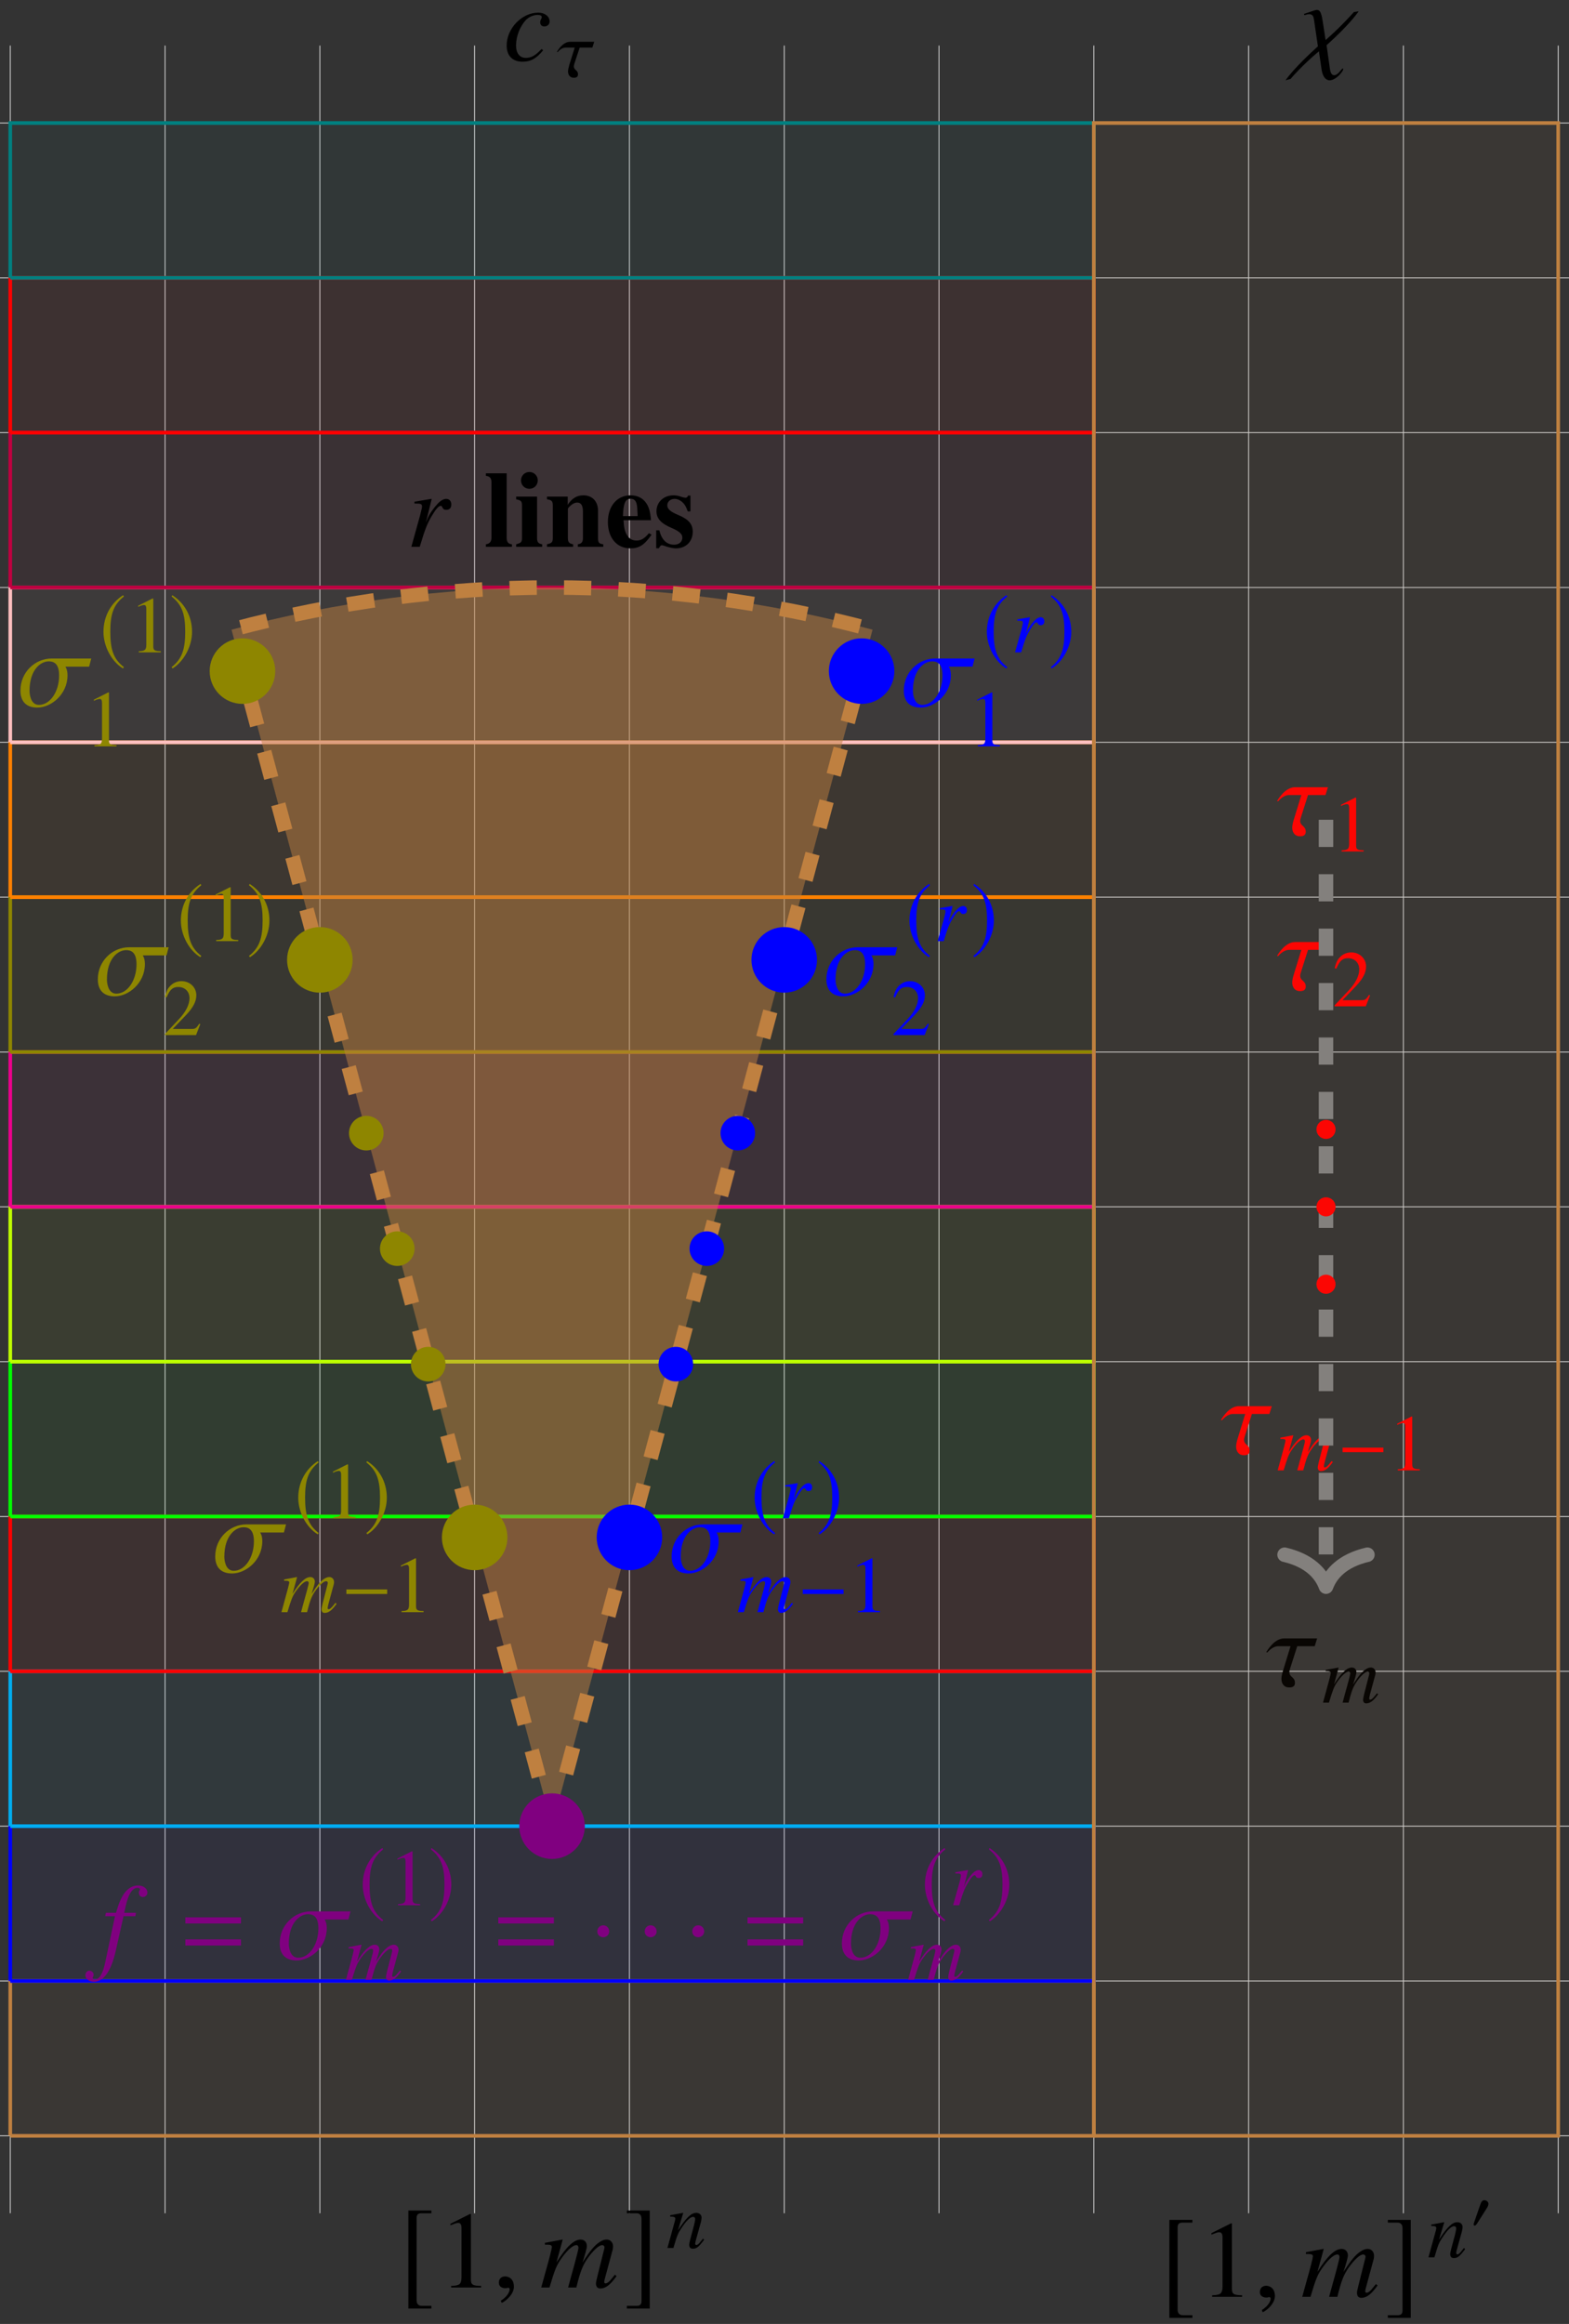 <?xml version="1.0" encoding="UTF-8"?>
<svg xmlns="http://www.w3.org/2000/svg" xmlns:xlink="http://www.w3.org/1999/xlink" width="172.4pt" height="255.286pt" viewBox="0 0 172.4 255.286" version="1.1">
<rect x="0" y="0" width="172.4" height="255.286" fill="#333333" stroke="none"/>
<defs>
<g>
<symbol overflow="visible" id="glyph0-0">
<path style="stroke:none;" d=""/>
</symbol>
<symbol overflow="visible" id="glyph0-1">
<path style="stroke:none;" d="M 3.578 2.016 L 2.547 2.016 C 2.156 2.016 1.953 1.812 1.953 1.391 L 1.953 -7.625 C 1.953 -8 2.109 -8.156 2.5 -8.156 L 3.578 -8.156 L 3.578 -8.453 L 1.047 -8.453 L 1.047 2.312 L 3.578 2.312 Z M 3.578 2.016 "/>
</symbol>
<symbol overflow="visible" id="glyph0-2">
<path style="stroke:none;" d="M 0.406 2.016 L 0.406 2.312 L 2.922 2.312 L 2.922 -8.453 L 0.406 -8.453 L 0.406 -8.156 L 1.438 -8.156 C 1.828 -8.156 2.016 -7.953 2.016 -7.531 L 2.016 1.484 C 2.016 1.859 1.859 2.016 1.484 2.016 Z M 0.406 2.016 "/>
</symbol>
<symbol overflow="visible" id="glyph0-3">
<path style="stroke:none;" d="M 2.156 -3.062 C 2.156 -3.438 1.859 -3.734 1.5 -3.734 C 1.141 -3.734 0.844 -3.438 0.844 -3.062 C 0.844 -2.609 1.25 -2.422 1.5 -2.422 C 1.75 -2.422 2.156 -2.625 2.156 -3.062 Z M 2.156 -3.062 "/>
</symbol>
<symbol overflow="visible" id="glyph1-0">
<path style="stroke:none;" d=""/>
</symbol>
<symbol overflow="visible" id="glyph1-1">
<path style="stroke:none;" d="M 4.703 0 L 4.703 -0.172 C 3.766 -0.188 3.578 -0.312 3.578 -0.891 L 3.578 -8.062 L 3.484 -8.078 L 1.328 -7 L 1.328 -6.828 C 1.469 -6.891 1.609 -6.938 1.656 -6.953 C 1.859 -7.047 2.062 -7.094 2.188 -7.094 C 2.438 -7.094 2.547 -6.906 2.547 -6.531 L 2.547 -1.109 C 2.547 -0.719 2.453 -0.438 2.266 -0.328 C 2.078 -0.234 1.906 -0.188 1.406 -0.172 L 1.406 0 Z M 4.703 0 "/>
</symbol>
<symbol overflow="visible" id="glyph2-0">
<path style="stroke:none;" d=""/>
</symbol>
<symbol overflow="visible" id="glyph2-1">
<path style="stroke:none;" d="M 2.328 -0.078 C 2.328 -1.062 1.641 -1.219 1.359 -1.219 C 1.062 -1.219 0.672 -1.047 0.672 -0.531 C 0.672 -0.047 1.094 0.078 1.406 0.078 C 1.5 0.078 1.547 0.062 1.594 0.047 C 1.641 0.031 1.672 0.031 1.703 0.031 C 1.781 0.031 1.859 0.078 1.859 0.188 C 1.859 0.422 1.672 0.953 0.891 1.453 L 0.984 1.688 C 1.344 1.562 2.328 0.781 2.328 -0.078 Z M 2.328 -0.078 "/>
</symbol>
<symbol overflow="visible" id="glyph2-2">
<path style="stroke:none;" d="M 8.422 -1.25 L 8.234 -1.406 L 7.984 -1.094 C 7.641 -0.641 7.406 -0.453 7.203 -0.453 C 7.109 -0.453 7.062 -0.516 7.062 -0.641 C 7.062 -0.688 7.109 -0.906 7.188 -1.188 L 8 -4.188 C 8.016 -4.25 8.031 -4.438 8.031 -4.516 C 8.031 -4.953 7.734 -5.266 7.344 -5.266 C 7.094 -5.266 6.891 -5.203 6.594 -5.016 C 6.016 -4.656 5.516 -4.062 4.672 -2.734 C 4.969 -3.656 5.156 -4.328 5.156 -4.547 C 5.156 -4.984 4.875 -5.266 4.469 -5.266 C 3.734 -5.266 2.906 -4.484 1.812 -2.75 L 2.5 -5.25 L 2.469 -5.266 L 0.547 -4.906 L 0.547 -4.703 L 0.844 -4.703 C 1.172 -4.703 1.312 -4.625 1.312 -4.453 C 1.312 -4.297 1.047 -3.219 0.609 -1.703 L 0.141 0 L 1.047 0 C 1.609 -1.891 1.797 -2.344 2.203 -2.969 C 2.875 -3.984 3.578 -4.656 4 -4.656 C 4.141 -4.656 4.234 -4.547 4.234 -4.344 C 4.234 -4.203 3.906 -2.922 3.391 -1.094 L 3.094 0 L 4 0 C 4.453 -1.844 4.703 -2.438 5.281 -3.266 C 5.875 -4.094 6.484 -4.656 6.844 -4.656 C 6.984 -4.656 7.094 -4.547 7.094 -4.406 C 7.094 -4.344 7.062 -4.219 7 -3.984 L 6.312 -1.234 C 6.188 -0.766 6.156 -0.562 6.156 -0.438 C 6.156 -0.078 6.328 0.109 6.641 0.109 C 7.203 0.109 7.719 -0.281 8.359 -1.172 Z M 8.422 -1.25 "/>
</symbol>
<symbol overflow="visible" id="glyph2-3">
<path style="stroke:none;" d="M 4.375 -1.141 L 4.188 -1.266 C 3.531 -0.562 3.062 -0.297 2.469 -0.297 C 1.797 -0.297 1.391 -0.797 1.391 -1.656 C 1.391 -2.672 1.812 -3.734 2.469 -4.453 C 2.828 -4.812 3.297 -5.016 3.781 -5.016 C 4.047 -5.016 4.219 -4.922 4.219 -4.781 C 4.219 -4.719 4.203 -4.656 4.141 -4.547 C 4.062 -4.406 4.047 -4.328 4.047 -4.203 C 4.047 -3.922 4.219 -3.75 4.5 -3.75 C 4.844 -3.75 5.078 -3.984 5.078 -4.297 C 5.078 -4.859 4.547 -5.266 3.828 -5.266 C 2.031 -5.266 0.359 -3.531 0.359 -1.656 C 0.359 -0.531 1 0.125 2.109 0.125 C 3.016 0.125 3.641 -0.234 4.375 -1.141 Z M 4.375 -1.141 "/>
</symbol>
<symbol overflow="visible" id="glyph2-4">
<path style="stroke:none;" d="M 6.594 -5.109 L 6.078 -5.031 C 5.969 -4.906 4.609 -3.375 2.969 -1.953 L 2.641 -4.078 C 2.469 -5.203 2.25 -5.266 1.969 -5.266 C 1.859 -5.266 1.188 -5.016 0.594 -4.828 L 0.641 -4.688 C 0.938 -4.781 1.047 -4.797 1.156 -4.797 C 1.547 -4.797 1.641 -4.547 1.688 -4.234 L 2.125 -1.266 C -0.344 0.953 -1.25 2.203 -1.438 2.469 L -0.875 2.312 C -0.766 2.172 0.484 0.734 2.234 -0.719 L 2.531 1.297 C 2.672 2.203 3.078 2.469 3.406 2.469 C 4.094 2.469 4.906 1.5 4.906 1.234 C 4.906 1.188 4.891 1.172 4.859 1.172 C 4.703 1.172 4.375 1.906 3.906 1.906 C 3.75 1.906 3.531 1.828 3.438 1.172 L 3.078 -1.391 C 5.469 -3.531 6.438 -4.859 6.594 -5.109 Z M 6.594 -5.109 "/>
</symbol>
<symbol overflow="visible" id="glyph2-5">
<path style="stroke:none;" d="M 5.625 -5.266 L 2.016 -5.266 C 0.922 -5.266 0.156 -3.953 0.031 -3.734 L 0.172 -3.734 C 0.234 -3.812 0.734 -4.406 1.344 -4.406 L 2.703 -4.406 L 1.906 -1.812 C 1.781 -1.422 1.703 -1.078 1.703 -0.828 C 1.703 -0.312 1.969 0.125 2.562 0.125 C 2.844 0.125 3.188 0.062 3.188 -0.375 C 3.188 -1.047 2.578 -0.984 2.578 -1.562 C 2.578 -1.688 2.609 -1.812 2.672 -2 L 3.438 -4.406 L 5.359 -4.406 Z M 5.625 -5.266 "/>
</symbol>
<symbol overflow="visible" id="glyph2-6">
<path style="stroke:none;" d="M 5.062 -7.328 C 5.062 -7.766 4.625 -8.109 4.047 -8.109 C 3.469 -8.109 3.016 -7.859 2.578 -7.328 C 2.219 -6.844 1.953 -6.281 1.609 -5.109 L 0.5 -5.109 L 0.422 -4.734 L 1.5 -4.734 L 0.438 0.281 C 0.172 1.578 -0.219 2.219 -0.719 2.219 C -0.859 2.219 -0.953 2.141 -0.953 2.031 C -0.953 1.984 -0.938 1.953 -0.906 1.906 C -0.859 1.828 -0.844 1.781 -0.844 1.703 C -0.844 1.453 -1.062 1.25 -1.312 1.25 C -1.562 1.25 -1.75 1.469 -1.75 1.75 C -1.75 2.156 -1.344 2.469 -0.812 2.469 C 0.25 2.469 1.078 1.297 1.578 -0.906 L 2.438 -4.734 L 3.734 -4.734 L 3.812 -5.109 L 2.516 -5.109 C 2.875 -7 3.312 -7.844 3.984 -7.844 C 4.141 -7.844 4.25 -7.781 4.25 -7.688 C 4.25 -7.688 4.234 -7.625 4.203 -7.578 C 4.141 -7.484 4.125 -7.422 4.125 -7.328 C 4.125 -7.047 4.297 -6.844 4.562 -6.844 C 4.844 -6.844 5.062 -7.062 5.062 -7.328 Z M 5.062 -7.328 "/>
</symbol>
<symbol overflow="visible" id="glyph2-7">
<path style="stroke:none;" d="M 8.078 -5.266 L 3.719 -5.266 C 1.906 -5.266 0.297 -3.766 0.297 -1.75 C 0.297 -0.547 0.938 0.125 2.156 0.125 C 3.641 0.125 5.469 -1.297 5.469 -3.422 C 5.469 -4.094 5.234 -4.359 5.234 -4.375 L 7.844 -4.375 Z M 4.547 -3.406 C 4.547 -1.625 3.562 -0.172 2.328 -0.172 C 1.406 -0.172 1.297 -1.359 1.297 -1.719 C 1.297 -4.031 2.516 -4.953 3.406 -4.953 C 3.844 -4.953 4.547 -4.828 4.547 -3.406 Z M 4.547 -3.406 "/>
</symbol>
<symbol overflow="visible" id="glyph2-8">
<path style="stroke:none;" d="M 4.922 -4.656 C 4.922 -5.016 4.703 -5.266 4.359 -5.266 C 4.094 -5.266 3.766 -5.094 3.453 -4.766 C 2.969 -4.25 2.484 -3.562 2.297 -3.078 L 2.125 -2.656 L 2.766 -5.25 L 2.719 -5.266 L 0.875 -4.953 L 0.875 -4.75 C 0.969 -4.75 1.078 -4.75 1.172 -4.75 C 1.453 -4.75 1.703 -4.719 1.703 -4.469 C 1.703 -4.297 1.703 -4.297 1.5 -3.484 L 0.531 0 L 1.453 0 C 2.062 -2.016 2.25 -2.484 2.766 -3.375 C 3.188 -4.094 3.531 -4.5 3.75 -4.5 C 3.844 -4.5 3.891 -4.453 3.938 -4.328 C 4.047 -4.125 4.141 -4.062 4.375 -4.062 C 4.734 -4.062 4.922 -4.281 4.922 -4.656 Z M 4.922 -4.656 "/>
</symbol>
<symbol overflow="visible" id="glyph3-0">
<path style="stroke:none;" d=""/>
</symbol>
<symbol overflow="visible" id="glyph3-1">
<path style="stroke:none;" d="M 4.156 -0.906 L 4.031 -1.031 C 3.969 -0.953 3.906 -0.875 3.844 -0.797 C 3.594 -0.469 3.438 -0.328 3.312 -0.328 C 3.234 -0.328 3.172 -0.391 3.172 -0.469 C 3.172 -0.547 3.203 -0.703 3.297 -1.031 L 3.797 -2.828 C 3.844 -3.016 3.875 -3.203 3.875 -3.328 C 3.875 -3.641 3.641 -3.859 3.297 -3.859 C 2.734 -3.859 2.188 -3.328 1.281 -1.938 L 1.859 -3.844 L 1.844 -3.859 L 0.422 -3.594 L 0.422 -3.453 C 0.875 -3.438 0.984 -3.391 0.984 -3.219 C 0.984 -3.172 0.969 -3.109 0.969 -3.062 L 0.125 0 L 0.781 0 C 1.188 -1.391 1.266 -1.578 1.656 -2.172 C 2.188 -2.984 2.625 -3.422 2.953 -3.422 C 3.078 -3.422 3.172 -3.328 3.172 -3.172 C 3.172 -3.062 3.109 -2.766 3.047 -2.5 L 2.656 -1.047 C 2.547 -0.594 2.516 -0.484 2.516 -0.391 C 2.516 -0.062 2.641 0.078 2.922 0.078 C 3.328 0.078 3.547 -0.094 4.156 -0.906 Z M 4.156 -0.906 "/>
</symbol>
<symbol overflow="visible" id="glyph3-2">
<path style="stroke:none;" d="M 4.125 -3.859 L 1.484 -3.859 C 0.672 -3.859 0.109 -2.906 0.031 -2.734 L 0.125 -2.734 C 0.172 -2.797 0.531 -3.219 0.984 -3.219 L 1.984 -3.219 L 1.391 -1.328 C 1.312 -1.047 1.25 -0.781 1.25 -0.609 C 1.25 -0.234 1.453 0.094 1.875 0.094 C 2.094 0.094 2.344 0.047 2.344 -0.281 C 2.344 -0.766 1.891 -0.734 1.891 -1.141 C 1.891 -1.234 1.906 -1.328 1.953 -1.469 L 2.531 -3.219 L 3.922 -3.219 Z M 4.125 -3.859 "/>
</symbol>
<symbol overflow="visible" id="glyph3-3">
<path style="stroke:none;" d="M 6.172 -0.922 L 6.047 -1.031 L 5.859 -0.797 C 5.594 -0.469 5.438 -0.328 5.281 -0.328 C 5.219 -0.328 5.188 -0.375 5.188 -0.469 C 5.188 -0.516 5.219 -0.672 5.266 -0.875 L 5.859 -3.062 C 5.875 -3.109 5.891 -3.25 5.891 -3.312 C 5.891 -3.625 5.672 -3.859 5.375 -3.859 C 5.203 -3.859 5.047 -3.812 4.844 -3.688 C 4.406 -3.406 4.047 -2.984 3.422 -2 C 3.641 -2.688 3.781 -3.172 3.781 -3.344 C 3.781 -3.656 3.578 -3.859 3.281 -3.859 C 2.75 -3.859 2.125 -3.281 1.328 -2.016 L 1.828 -3.844 L 1.812 -3.859 L 0.406 -3.594 L 0.406 -3.453 L 0.625 -3.453 C 0.859 -3.453 0.969 -3.391 0.969 -3.266 C 0.969 -3.156 0.766 -2.359 0.453 -1.25 L 0.109 0 L 0.766 0 C 1.188 -1.391 1.312 -1.719 1.609 -2.172 C 2.109 -2.922 2.625 -3.406 2.922 -3.406 C 3.047 -3.406 3.109 -3.328 3.109 -3.188 C 3.109 -3.078 2.859 -2.141 2.484 -0.812 L 2.266 0 L 2.922 0 C 3.266 -1.344 3.438 -1.781 3.875 -2.391 C 4.312 -3 4.766 -3.406 5.016 -3.406 C 5.125 -3.406 5.203 -3.328 5.203 -3.219 C 5.203 -3.188 5.188 -3.094 5.141 -2.922 L 4.625 -0.906 C 4.547 -0.562 4.516 -0.406 4.516 -0.328 C 4.516 -0.062 4.641 0.078 4.859 0.078 C 5.281 0.078 5.656 -0.203 6.125 -0.859 Z M 6.172 -0.922 "/>
</symbol>
<symbol overflow="visible" id="glyph3-4">
<path style="stroke:none;" d="M 3.609 -3.422 C 3.609 -3.688 3.438 -3.859 3.203 -3.859 C 3 -3.859 2.766 -3.734 2.531 -3.5 C 2.172 -3.125 1.828 -2.609 1.688 -2.266 L 1.562 -1.953 L 2.031 -3.844 L 2 -3.859 L 0.641 -3.625 L 0.641 -3.484 C 0.703 -3.484 0.781 -3.484 0.859 -3.484 C 1.062 -3.484 1.25 -3.469 1.25 -3.281 C 1.25 -3.156 1.25 -3.156 1.109 -2.562 L 0.391 0 L 1.062 0 C 1.5 -1.469 1.641 -1.828 2.031 -2.469 C 2.344 -3 2.594 -3.297 2.75 -3.297 C 2.812 -3.297 2.844 -3.266 2.891 -3.172 C 2.969 -3.031 3.031 -2.984 3.203 -2.984 C 3.469 -2.984 3.609 -3.141 3.609 -3.422 Z M 3.609 -3.422 "/>
</symbol>
<symbol overflow="visible" id="glyph4-0">
<path style="stroke:none;" d=""/>
</symbol>
<symbol overflow="visible" id="glyph4-1">
<path style="stroke:none;" d="M 1.953 -2.703 C 1.953 -2.938 1.719 -3.094 1.5 -3.094 C 1.266 -3.094 1.141 -2.859 1.078 -2.656 L 0.391 -0.672 C 0.375 -0.609 0.328 -0.5 0.328 -0.438 C 0.328 -0.375 0.375 -0.297 0.438 -0.297 C 0.531 -0.297 0.641 -0.438 0.688 -0.5 L 1.766 -2.203 C 1.859 -2.344 1.953 -2.531 1.953 -2.703 Z M 1.953 -2.703 "/>
</symbol>
<symbol overflow="visible" id="glyph5-0">
<path style="stroke:none;" d=""/>
</symbol>
<symbol overflow="visible" id="glyph5-1">
<path style="stroke:none;" d="M 3.453 0 L 3.453 -0.125 C 2.766 -0.141 2.625 -0.234 2.625 -0.656 L 2.625 -5.906 L 2.547 -5.922 L 0.969 -5.125 L 0.969 -5 C 1.078 -5.047 1.172 -5.078 1.203 -5.109 C 1.375 -5.156 1.516 -5.203 1.609 -5.203 C 1.781 -5.203 1.859 -5.062 1.859 -4.781 L 1.859 -0.812 C 1.859 -0.531 1.797 -0.328 1.656 -0.25 C 1.531 -0.172 1.406 -0.141 1.031 -0.125 L 1.031 0 Z M 3.453 0 "/>
</symbol>
<symbol overflow="visible" id="glyph5-2">
<path style="stroke:none;" d="M 4.156 -1.203 L 4.047 -1.25 C 3.719 -0.75 3.609 -0.672 3.219 -0.672 L 1.125 -0.672 L 2.594 -2.203 C 3.375 -3.031 3.719 -3.688 3.719 -4.375 C 3.719 -5.25 3 -5.922 2.094 -5.922 C 1.609 -5.922 1.156 -5.734 0.828 -5.375 C 0.547 -5.078 0.422 -4.797 0.266 -4.188 L 0.453 -4.141 C 0.812 -5 1.125 -5.281 1.734 -5.281 C 2.469 -5.281 2.969 -4.781 2.969 -4.047 C 2.969 -3.359 2.562 -2.547 1.828 -1.766 L 0.266 -0.109 L 0.266 0 L 3.688 0 Z M 4.156 -1.203 "/>
</symbol>
<symbol overflow="visible" id="glyph6-0">
<path style="stroke:none;" d=""/>
</symbol>
<symbol overflow="visible" id="glyph6-1">
<path style="stroke:none;" d="M 5.031 -2 L 5.031 -2.5 L 0.547 -2.5 L 0.547 -2 Z M 5.031 -2 "/>
</symbol>
<symbol overflow="visible" id="glyph6-2">
<path style="stroke:none;" d="M 2.578 -6.281 C 1.312 -5.469 0.422 -4.047 0.422 -2.25 C 0.422 -0.625 1.344 1.031 2.562 1.766 L 2.672 1.625 C 1.5 0.719 1.172 -0.344 1.172 -2.281 C 1.172 -4.219 1.531 -5.234 2.672 -6.141 Z M 2.578 -6.281 "/>
</symbol>
<symbol overflow="visible" id="glyph6-3">
<path style="stroke:none;" d="M 0.328 -6.281 L 0.25 -6.141 C 1.391 -5.234 1.75 -4.219 1.75 -2.281 C 1.75 -0.344 1.406 0.719 0.25 1.625 L 0.359 1.766 C 1.562 1.031 2.5 -0.625 2.5 -2.25 C 2.5 -4.047 1.609 -5.469 0.328 -6.281 Z M 0.328 -6.281 "/>
</symbol>
<symbol overflow="visible" id="glyph7-0">
<path style="stroke:none;" d=""/>
</symbol>
<symbol overflow="visible" id="glyph7-1">
<path style="stroke:none;" d="M 6.594 -3.938 L 6.594 -4.609 L 0.484 -4.609 L 0.484 -3.938 Z M 6.594 -1.516 L 6.594 -2.188 L 0.484 -2.188 L 0.484 -1.516 Z M 6.594 -1.516 "/>
</symbol>
<symbol overflow="visible" id="glyph8-0">
<path style="stroke:none;" d=""/>
</symbol>
<symbol overflow="visible" id="glyph8-1">
<path style="stroke:none;" d="M 3.047 0 L 3.047 -0.281 C 2.656 -0.297 2.469 -0.531 2.469 -1 L 2.469 -8.078 L 0.188 -8.078 L 0.188 -7.797 C 0.609 -7.75 0.797 -7.547 0.797 -7.094 L 0.797 -1 C 0.797 -0.562 0.594 -0.328 0.188 -0.281 L 0.188 0 Z M 3.047 0 "/>
</symbol>
<symbol overflow="visible" id="glyph8-2">
<path style="stroke:none;" d="M 3.047 0 L 3.047 -0.281 C 2.625 -0.344 2.484 -0.516 2.484 -0.969 L 2.484 -5.516 L 0.188 -5.516 L 0.188 -5.219 C 0.719 -5.109 0.828 -5.016 0.828 -4.516 L 0.828 -1 C 0.828 -0.516 0.734 -0.422 0.188 -0.281 L 0.188 0 Z M 2.562 -7.297 C 2.562 -7.812 2.156 -8.219 1.641 -8.219 C 1.125 -8.219 0.719 -7.812 0.719 -7.297 C 0.719 -6.766 1.125 -6.375 1.641 -6.375 C 2.156 -6.375 2.562 -6.766 2.562 -7.297 Z M 2.562 -7.297 "/>
</symbol>
<symbol overflow="visible" id="glyph8-3">
<path style="stroke:none;" d="M 6.438 0 L 6.438 -0.281 C 5.969 -0.328 5.859 -0.469 5.859 -0.969 L 5.859 -3.969 C 5.859 -5 5.219 -5.656 4.25 -5.656 C 3.531 -5.656 2.969 -5.312 2.531 -4.609 L 2.531 -5.516 L 0.25 -5.516 L 0.25 -5.219 C 0.781 -5.141 0.891 -5.016 0.891 -4.516 L 0.891 -1 C 0.891 -0.5 0.781 -0.391 0.25 -0.281 L 0.25 0 L 3.125 0 L 3.125 -0.281 C 2.688 -0.344 2.547 -0.531 2.547 -0.969 L 2.547 -4.156 C 2.547 -4.203 2.625 -4.328 2.75 -4.438 C 3.016 -4.703 3.297 -4.859 3.578 -4.859 C 4 -4.859 4.203 -4.531 4.203 -3.859 L 4.203 -0.969 C 4.203 -0.531 4.047 -0.328 3.641 -0.281 L 3.641 0 Z M 6.438 0 "/>
</symbol>
<symbol overflow="visible" id="glyph8-4">
<path style="stroke:none;" d="M 5.094 -1.328 L 4.812 -1.5 C 4.312 -0.906 3.953 -0.688 3.438 -0.688 C 2.984 -0.688 2.625 -0.891 2.391 -1.297 C 2.156 -1.688 2.062 -2.094 2.016 -2.922 L 5.031 -2.922 C 4.953 -3.922 4.781 -4.469 4.406 -4.938 C 4.031 -5.406 3.469 -5.656 2.797 -5.656 C 1.297 -5.656 0.297 -4.469 0.297 -2.719 C 0.297 -0.984 1.281 0.172 2.766 0.172 C 3.734 0.172 4.312 -0.203 5.094 -1.328 Z M 3.562 -3.375 L 1.953 -3.375 C 2 -4.812 2.219 -5.281 2.797 -5.281 C 3.141 -5.281 3.359 -5.094 3.453 -4.719 C 3.516 -4.5 3.531 -4.156 3.562 -3.547 Z M 3.562 -3.375 "/>
</symbol>
<symbol overflow="visible" id="glyph8-5">
<path style="stroke:none;" d="M 4.312 -1.656 C 4.312 -2.5 3.859 -3.031 2.672 -3.516 C 1.859 -3.859 1.516 -4.156 1.516 -4.562 C 1.516 -4.953 1.859 -5.266 2.312 -5.266 C 2.625 -5.266 2.938 -5.125 3.203 -4.875 C 3.453 -4.641 3.578 -4.406 3.766 -3.891 L 4.062 -3.891 L 4.062 -5.625 L 3.797 -5.625 C 3.734 -5.453 3.656 -5.391 3.5 -5.391 C 3.438 -5.391 3.328 -5.422 3.125 -5.469 C 2.75 -5.609 2.469 -5.656 2.203 -5.656 C 1.109 -5.656 0.328 -4.906 0.328 -3.906 C 0.328 -3.125 0.812 -2.562 2.016 -2.062 C 2.844 -1.703 3.172 -1.406 3.172 -1.016 C 3.172 -0.547 2.812 -0.234 2.266 -0.234 C 1.438 -0.234 0.891 -0.781 0.641 -1.812 L 0.297 -1.812 L 0.297 0.156 L 0.594 0.156 C 0.734 -0.094 0.797 -0.172 0.906 -0.172 C 0.969 -0.172 1.062 -0.156 1.188 -0.109 C 1.531 0.031 2.141 0.172 2.469 0.172 C 3.562 0.172 4.312 -0.578 4.312 -1.656 Z M 4.312 -1.656 "/>
</symbol>
</g>
<clipPath id="clip1">
  <path d="M 0 4 L 172.398 4 L 172.398 244 L 0 244 Z M 0 4 "/>
</clipPath>
</defs>
<g id="surface1">
<g clip-path="url(#clip1)" clip-rule="nonzero">
<path style="fill:none;stroke-width:0.1;stroke-linecap:butt;stroke-linejoin:miter;stroke:rgb(79.999%,79.999%,79.999%);stroke-opacity:1;stroke-miterlimit:10;" d="M -8.504 -0.002 L 178.586 -0.002 M -8.504 17.01 L 178.586 17.01 M -8.504 34.018 L 178.586 34.018 M -8.504 51.025 L 178.586 51.025 M -8.504 68.033 L 178.586 68.033 M -8.504 85.041 L 178.586 85.041 M -8.504 102.049 L 178.586 102.049 M -8.504 119.057 L 178.586 119.057 M -8.504 136.065 L 178.586 136.065 M -8.504 153.076 L 178.586 153.076 M -8.504 170.084 L 178.586 170.084 M -8.504 187.092 L 178.586 187.092 M -8.504 204.1 L 178.586 204.1 M -8.504 221.107 L 178.586 221.107 M -0 -8.506 L -0 229.611 M 17.008 -8.506 L 17.008 229.611 M 34.016 -8.506 L 34.016 229.611 M 51.023 -8.506 L 51.023 229.611 M 68.031 -8.506 L 68.031 229.611 M 85.043 -8.506 L 85.043 229.611 M 102.051 -8.506 L 102.051 229.611 M 119.058 -8.506 L 119.058 229.611 M 136.066 -8.506 L 136.066 229.611 M 153.074 -8.506 L 153.074 229.611 M 170.082 -8.506 L 170.082 229.611 " transform="matrix(1,0,0,-1,1.129,234.619)"/>
</g>
<path style="fill-rule:nonzero;fill:rgb(75%,50%,25%);fill-opacity:0.05;stroke-width:0.399;stroke-linecap:butt;stroke-linejoin:miter;stroke:rgb(75%,50%,25%);stroke-opacity:1;stroke-miterlimit:10;" d="M -0 -0.002 L 119.058 -0.002 L 119.058 17.01 L -0 17.01 L -0 -0.002 " transform="matrix(1,0,0,-1,1.129,234.619)"/>
<path style="fill-rule:nonzero;fill:rgb(0%,0%,100%);fill-opacity:0.05;stroke-width:0.399;stroke-linecap:butt;stroke-linejoin:miter;stroke:rgb(0%,0%,100%);stroke-opacity:1;stroke-miterlimit:10;" d="M -0 17.01 L 119.058 17.01 L 119.058 34.018 L -0 34.018 L -0 17.01 " transform="matrix(1,0,0,-1,1.129,234.619)"/>
<path style="fill-rule:nonzero;fill:rgb(0%,67.839%,93.729%);fill-opacity:0.05;stroke-width:0.399;stroke-linecap:butt;stroke-linejoin:miter;stroke:rgb(0%,67.839%,93.729%);stroke-opacity:1;stroke-miterlimit:10;" d="M -0 34.018 L 119.058 34.018 L 119.058 51.025 L -0 51.025 L -0 34.018 " transform="matrix(1,0,0,-1,1.129,234.619)"/>
<path style="fill-rule:nonzero;fill:rgb(100%,0%,0%);fill-opacity:0.05;stroke-width:0.399;stroke-linecap:butt;stroke-linejoin:miter;stroke:rgb(100%,0%,0%);stroke-opacity:1;stroke-miterlimit:10;" d="M -0 51.025 L 119.058 51.025 L 119.058 68.033 L -0 68.033 L -0 51.025 " transform="matrix(1,0,0,-1,1.129,234.619)"/>
<path style="fill-rule:nonzero;fill:rgb(0%,100%,0%);fill-opacity:0.05;stroke-width:0.399;stroke-linecap:butt;stroke-linejoin:miter;stroke:rgb(0%,100%,0%);stroke-opacity:1;stroke-miterlimit:10;" d="M -0 68.033 L 119.058 68.033 L 119.058 85.041 L -0 85.041 L -0 68.033 " transform="matrix(1,0,0,-1,1.129,234.619)"/>
<path style="fill-rule:nonzero;fill:rgb(75%,100%,0%);fill-opacity:0.05;stroke-width:0.399;stroke-linecap:butt;stroke-linejoin:miter;stroke:rgb(75%,100%,0%);stroke-opacity:1;stroke-miterlimit:10;" d="M -0 85.041 L 119.058 85.041 L 119.058 102.049 L -0 102.049 L -0 85.041 " transform="matrix(1,0,0,-1,1.129,234.619)"/>
<path style="fill-rule:nonzero;fill:rgb(92.549%,0%,54.9%);fill-opacity:0.05;stroke-width:0.399;stroke-linecap:butt;stroke-linejoin:miter;stroke:rgb(92.549%,0%,54.9%);stroke-opacity:1;stroke-miterlimit:10;" d="M -0 102.049 L 119.058 102.049 L 119.058 119.057 L -0 119.057 L -0 102.049 " transform="matrix(1,0,0,-1,1.129,234.619)"/>
<path style="fill-rule:nonzero;fill:rgb(55.489%,52.55%,0%);fill-opacity:0.05;stroke-width:0.399;stroke-linecap:butt;stroke-linejoin:miter;stroke:rgb(55.489%,52.55%,0%);stroke-opacity:1;stroke-miterlimit:10;" d="M -0 119.057 L 119.058 119.057 L 119.058 136.065 L -0 136.065 L -0 119.057 " transform="matrix(1,0,0,-1,1.129,234.619)"/>
<path style="fill-rule:nonzero;fill:rgb(100%,50%,0%);fill-opacity:0.05;stroke-width:0.399;stroke-linecap:butt;stroke-linejoin:miter;stroke:rgb(100%,50%,0%);stroke-opacity:1;stroke-miterlimit:10;" d="M -0 136.065 L 119.058 136.065 L 119.058 153.076 L -0 153.076 L -0 136.065 " transform="matrix(1,0,0,-1,1.129,234.619)"/>
<path style="fill-rule:nonzero;fill:rgb(100%,75%,75%);fill-opacity:0.05;stroke-width:0.399;stroke-linecap:butt;stroke-linejoin:miter;stroke:rgb(100%,75%,75%);stroke-opacity:1;stroke-miterlimit:10;" d="M -0 153.076 L 119.058 153.076 L 119.058 170.084 L -0 170.084 L -0 153.076 " transform="matrix(1,0,0,-1,1.129,234.619)"/>
<path style="fill-rule:nonzero;fill:rgb(75%,0%,25%);fill-opacity:0.05;stroke-width:0.399;stroke-linecap:butt;stroke-linejoin:miter;stroke:rgb(75%,0%,25%);stroke-opacity:1;stroke-miterlimit:10;" d="M -0 170.084 L 119.058 170.084 L 119.058 187.092 L -0 187.092 L -0 170.084 " transform="matrix(1,0,0,-1,1.129,234.619)"/>
<path style="fill-rule:nonzero;fill:rgb(100%,0%,0%);fill-opacity:0.05;stroke-width:0.399;stroke-linecap:butt;stroke-linejoin:miter;stroke:rgb(100%,0%,0%);stroke-opacity:1;stroke-miterlimit:10;" d="M -0 187.092 L 119.058 187.092 L 119.058 204.1 L -0 204.1 L -0 187.092 " transform="matrix(1,0,0,-1,1.129,234.619)"/>
<path style="fill-rule:nonzero;fill:rgb(0%,50%,50%);fill-opacity:0.05;stroke-width:0.399;stroke-linecap:butt;stroke-linejoin:miter;stroke:rgb(0%,50%,50%);stroke-opacity:1;stroke-miterlimit:10;" d="M -0 204.1 L 119.058 204.1 L 119.058 221.107 L -0 221.107 L -0 204.1 " transform="matrix(1,0,0,-1,1.129,234.619)"/>
<g style="fill:rgb(0%,0%,0%);fill-opacity:1;">
  <use xlink:href="#glyph0-1" x="43.823" y="251.28"/>
</g>
<g style="fill:rgb(0%,0%,0%);fill-opacity:1;">
  <use xlink:href="#glyph1-1" x="48.163" y="251.28"/>
</g>
<g style="fill:rgb(0%,0%,0%);fill-opacity:1;">
  <use xlink:href="#glyph2-1" x="54.14" y="251.28"/>
</g>
<g style="fill:rgb(0%,0%,0%);fill-opacity:1;">
  <use xlink:href="#glyph2-2" x="59.329" y="251.28"/>
</g>
<g style="fill:rgb(0%,0%,0%);fill-opacity:1;">
  <use xlink:href="#glyph0-2" x="68.471" y="251.28"/>
</g>
<g style="fill:rgb(0%,0%,0%);fill-opacity:1;">
  <use xlink:href="#glyph3-1" x="73.213" y="246.94"/>
</g>
<g style="fill:rgb(0%,0%,0%);fill-opacity:1;">
  <use xlink:href="#glyph2-3" x="55.312" y="6.655"/>
</g>
<g style="fill:rgb(0%,0%,0%);fill-opacity:1;">
  <use xlink:href="#glyph3-2" x="61.165" y="8.448"/>
</g>
<g style="fill:rgb(0%,0%,0%);fill-opacity:1;">
  <use xlink:href="#glyph2-4" x="142.686" y="6.355"/>
</g>
<g style="fill:rgb(0%,0%,0%);fill-opacity:1;">
  <use xlink:href="#glyph0-1" x="127.442" y="252.308"/>
</g>
<g style="fill:rgb(0%,0%,0%);fill-opacity:1;">
  <use xlink:href="#glyph1-1" x="131.782" y="252.308"/>
</g>
<g style="fill:rgb(0%,0%,0%);fill-opacity:1;">
  <use xlink:href="#glyph2-1" x="137.759" y="252.308"/>
</g>
<g style="fill:rgb(0%,0%,0%);fill-opacity:1;">
  <use xlink:href="#glyph2-2" x="142.948" y="252.308"/>
</g>
<g style="fill:rgb(0%,0%,0%);fill-opacity:1;">
  <use xlink:href="#glyph0-2" x="152.09" y="252.308"/>
</g>
<g style="fill:rgb(0%,0%,0%);fill-opacity:1;">
  <use xlink:href="#glyph3-1" x="156.832" y="247.968"/>
</g>
<g style="fill:rgb(0%,0%,0%);fill-opacity:1;">
  <use xlink:href="#glyph4-1" x="161.592" y="244.786"/>
</g>
<g style="fill:rgb(100%,0%,0%);fill-opacity:1;">
  <use xlink:href="#glyph2-5" x="140.287" y="91.74"/>
</g>
<g style="fill:rgb(100%,0%,0%);fill-opacity:1;">
  <use xlink:href="#glyph5-1" x="146.384" y="93.533"/>
</g>
<g style="fill:rgb(100%,0%,0%);fill-opacity:1;">
  <use xlink:href="#glyph2-5" x="140.287" y="108.749"/>
</g>
<g style="fill:rgb(100%,0%,0%);fill-opacity:1;">
  <use xlink:href="#glyph5-2" x="146.384" y="110.542"/>
</g>
<g style="fill:rgb(100%,0%,0%);fill-opacity:1;">
  <use xlink:href="#glyph2-5" x="134.119" y="159.73"/>
</g>
<g style="fill:rgb(100%,0%,0%);fill-opacity:1;">
  <use xlink:href="#glyph3-3" x="140.278" y="161.523"/>
</g>
<g style="fill:rgb(100%,0%,0%);fill-opacity:1;">
  <use xlink:href="#glyph6-1" x="146.976" y="161.523"/>
</g>
<g style="fill:rgb(100%,0%,0%);fill-opacity:1;">
  <use xlink:href="#glyph5-1" x="152.552" y="161.523"/>
</g>
<g style="fill:rgb(0%,0%,0%);fill-opacity:1;">
  <use xlink:href="#glyph2-5" x="139.099" y="185.242"/>
</g>
<g style="fill:rgb(0%,0%,0%);fill-opacity:1;">
  <use xlink:href="#glyph3-3" x="145.258" y="187.035"/>
</g>
<path style="fill:none;stroke-width:1.594;stroke-linecap:butt;stroke-linejoin:miter;stroke:rgb(50%,50%,50%);stroke-opacity:1;stroke-dasharray:2.989,2.989;stroke-miterlimit:10;" d="M 144.57 144.568 L 144.57 61.123 " transform="matrix(1,0,0,-1,1.129,234.619)"/>
<path style="fill:none;stroke-width:1.594;stroke-linecap:round;stroke-linejoin:round;stroke:rgb(50%,50%,50%);stroke-opacity:1;stroke-miterlimit:10;" d="M -3.508 4.551 C -2.868 1.82 -1.438 0.531 -0 0 C -1.438 -0.531 -2.868 -1.82 -3.508 -4.551 " transform="matrix(0,1,1,0,145.699,174.293)"/>
<path style="fill-rule:nonzero;fill:rgb(100%,0%,0%);fill-opacity:1;stroke-width:0.399;stroke-linecap:butt;stroke-linejoin:miter;stroke:rgb(100%,0%,0%);stroke-opacity:1;stroke-miterlimit:10;" d="M 145.422 110.553 C 145.422 111.022 145.039 111.404 144.57 111.404 C 144.101 111.404 143.719 111.022 143.719 110.553 C 143.719 110.084 144.101 109.705 144.57 109.705 C 145.039 109.705 145.422 110.084 145.422 110.553 Z M 145.422 110.553 " transform="matrix(1,0,0,-1,1.129,234.619)"/>
<path style="fill-rule:nonzero;fill:rgb(100%,0%,0%);fill-opacity:1;stroke-width:0.399;stroke-linecap:butt;stroke-linejoin:miter;stroke:rgb(100%,0%,0%);stroke-opacity:1;stroke-miterlimit:10;" d="M 145.422 102.049 C 145.422 102.518 145.039 102.9 144.57 102.9 C 144.101 102.9 143.719 102.518 143.719 102.049 C 143.719 101.58 144.101 101.197 144.57 101.197 C 145.039 101.197 145.422 101.58 145.422 102.049 Z M 145.422 102.049 " transform="matrix(1,0,0,-1,1.129,234.619)"/>
<path style="fill-rule:nonzero;fill:rgb(100%,0%,0%);fill-opacity:1;stroke-width:0.399;stroke-linecap:butt;stroke-linejoin:miter;stroke:rgb(100%,0%,0%);stroke-opacity:1;stroke-miterlimit:10;" d="M 145.422 93.545 C 145.422 94.014 145.039 94.397 144.57 94.397 C 144.101 94.397 143.719 94.014 143.719 93.545 C 143.719 93.076 144.101 92.693 144.57 92.693 C 145.039 92.693 145.422 93.076 145.422 93.545 Z M 145.422 93.545 " transform="matrix(1,0,0,-1,1.129,234.619)"/>
<path style="fill-rule:nonzero;fill:rgb(75%,50%,25%);fill-opacity:0.05;stroke-width:0.399;stroke-linecap:butt;stroke-linejoin:miter;stroke:rgb(75%,50%,25%);stroke-opacity:1;stroke-miterlimit:10;" d="M 119.058 -0.002 L 170.082 -0.002 L 170.082 221.107 L 119.058 221.107 L 119.058 -0.002 " transform="matrix(1,0,0,-1,1.129,234.619)"/>
<path style="fill-rule:nonzero;fill:rgb(75%,50%,25%);fill-opacity:0.5;stroke-width:1.594;stroke-linecap:butt;stroke-linejoin:miter;stroke:rgb(75%,50%,25%);stroke-opacity:1;stroke-dasharray:2.989,2.989;stroke-miterlimit:10;" d="M 59.527 34.018 L 94.746 165.447 C 71.68 171.627 47.379 171.627 24.312 165.447 Z M 59.527 34.018 " transform="matrix(1,0,0,-1,1.129,234.619)"/>
<path style="fill-rule:nonzero;fill:rgb(50%,0%,50%);fill-opacity:1;stroke-width:0.399;stroke-linecap:butt;stroke-linejoin:miter;stroke:rgb(50%,0%,50%);stroke-opacity:1;stroke-miterlimit:10;" d="M 62.93 34.018 C 62.93 35.897 61.406 37.42 59.527 37.42 C 57.648 37.42 56.129 35.897 56.129 34.018 C 56.129 32.139 57.648 30.615 59.527 30.615 C 61.406 30.615 62.93 32.139 62.93 34.018 Z M 62.93 34.018 " transform="matrix(1,0,0,-1,1.129,234.619)"/>
<g style="fill:rgb(50%,0%,50%);fill-opacity:1;">
  <use xlink:href="#glyph2-6" x="11.135" y="215.229"/>
</g>
<g style="fill:rgb(50%,0%,50%);fill-opacity:1;">
  <use xlink:href="#glyph7-1" x="19.883" y="215.229"/>
</g>
<g style="fill:rgb(50%,0%,50%);fill-opacity:1;">
  <use xlink:href="#glyph2-7" x="30.437" y="215.229"/>
</g>
<g style="fill:rgb(50%,0%,50%);fill-opacity:1;">
  <use xlink:href="#glyph6-2" x="39.435" y="209.288"/>
</g>
<g style="fill:rgb(50%,0%,50%);fill-opacity:1;">
  <use xlink:href="#glyph5-1" x="42.706" y="209.288"/>
</g>
<g style="fill:rgb(50%,0%,50%);fill-opacity:1;">
  <use xlink:href="#glyph6-3" x="47.089" y="209.288"/>
</g>
<g style="fill:rgb(50%,0%,50%);fill-opacity:1;">
  <use xlink:href="#glyph3-3" x="37.899" y="217.485"/>
</g>
<g style="fill:rgb(50%,0%,50%);fill-opacity:1;">
  <use xlink:href="#glyph7-1" x="54.266" y="215.229"/>
</g>
<g style="fill:rgb(50%,0%,50%);fill-opacity:1;">
  <use xlink:href="#glyph0-3" x="64.784" y="215.229"/>
</g>
<g style="fill:rgb(50%,0%,50%);fill-opacity:1;">
  <use xlink:href="#glyph0-3" x="69.996" y="215.229"/>
</g>
<g style="fill:rgb(50%,0%,50%);fill-opacity:1;">
  <use xlink:href="#glyph0-3" x="75.221" y="215.229"/>
</g>
<g style="fill:rgb(50%,0%,50%);fill-opacity:1;">
  <use xlink:href="#glyph7-1" x="81.654" y="215.229"/>
</g>
<g style="fill:rgb(50%,0%,50%);fill-opacity:1;">
  <use xlink:href="#glyph2-7" x="92.207" y="215.229"/>
</g>
<g style="fill:rgb(50%,0%,50%);fill-opacity:1;">
  <use xlink:href="#glyph6-2" x="101.206" y="209.288"/>
</g>
<g style="fill:rgb(50%,0%,50%);fill-opacity:1;">
  <use xlink:href="#glyph3-4" x="104.335" y="209.288"/>
</g>
<g style="fill:rgb(50%,0%,50%);fill-opacity:1;">
  <use xlink:href="#glyph6-3" x="108.403" y="209.288"/>
</g>
<g style="fill:rgb(50%,0%,50%);fill-opacity:1;">
  <use xlink:href="#glyph3-3" x="99.669" y="217.485"/>
</g>
<path style="fill-rule:nonzero;fill:rgb(0%,0%,100%);fill-opacity:1;stroke-width:0.399;stroke-linecap:butt;stroke-linejoin:miter;stroke:rgb(0%,0%,100%);stroke-opacity:1;stroke-miterlimit:10;" d="M 96.945 160.897 C 96.945 162.775 95.426 164.299 93.547 164.299 C 91.668 164.299 90.144 162.775 90.144 160.897 C 90.144 159.018 91.668 157.498 93.547 157.498 C 95.426 157.498 96.945 159.018 96.945 160.897 Z M 96.945 160.897 " transform="matrix(1,0,0,-1,1.129,234.619)"/>
<path style="fill-rule:nonzero;fill:rgb(0%,0%,100%);fill-opacity:1;stroke-width:0.399;stroke-linecap:butt;stroke-linejoin:miter;stroke:rgb(0%,0%,100%);stroke-opacity:1;stroke-miterlimit:10;" d="M 88.441 129.178 C 88.441 131.057 86.922 132.58 85.043 132.58 C 83.164 132.58 81.641 131.057 81.641 129.178 C 81.641 127.299 83.164 125.775 85.043 125.775 C 86.922 125.775 88.441 127.299 88.441 129.178 Z M 88.441 129.178 " transform="matrix(1,0,0,-1,1.129,234.619)"/>
<path style="fill-rule:nonzero;fill:rgb(0%,0%,100%);fill-opacity:1;stroke-width:0.399;stroke-linecap:butt;stroke-linejoin:miter;stroke:rgb(0%,0%,100%);stroke-opacity:1;stroke-miterlimit:10;" d="M 71.433 65.736 C 71.433 67.615 69.91 69.139 68.031 69.139 C 66.156 69.139 64.633 67.615 64.633 65.736 C 64.633 63.857 66.156 62.334 68.031 62.334 C 69.91 62.334 71.433 63.857 71.433 65.736 Z M 71.433 65.736 " transform="matrix(1,0,0,-1,1.129,234.619)"/>
<g style="fill:rgb(0%,0%,100%);fill-opacity:1;">
  <use xlink:href="#glyph2-7" x="99.013" y="77.604"/>
</g>
<g style="fill:rgb(0%,0%,100%);fill-opacity:1;">
  <use xlink:href="#glyph6-2" x="108.011" y="71.663"/>
</g>
<g style="fill:rgb(0%,0%,100%);fill-opacity:1;">
  <use xlink:href="#glyph3-4" x="111.141" y="71.663"/>
</g>
<g style="fill:rgb(0%,0%,100%);fill-opacity:1;">
  <use xlink:href="#glyph6-3" x="115.209" y="71.663"/>
</g>
<g style="fill:rgb(0%,0%,100%);fill-opacity:1;">
  <use xlink:href="#glyph5-1" x="106.413" y="81.982"/>
</g>
<g style="fill:rgb(0%,0%,100%);fill-opacity:1;">
  <use xlink:href="#glyph2-7" x="90.509" y="109.324"/>
</g>
<g style="fill:rgb(0%,0%,100%);fill-opacity:1;">
  <use xlink:href="#glyph6-2" x="99.507" y="103.383"/>
</g>
<g style="fill:rgb(0%,0%,100%);fill-opacity:1;">
  <use xlink:href="#glyph3-4" x="102.637" y="103.383"/>
</g>
<g style="fill:rgb(0%,0%,100%);fill-opacity:1;">
  <use xlink:href="#glyph6-3" x="106.705" y="103.383"/>
</g>
<g style="fill:rgb(0%,0%,100%);fill-opacity:1;">
  <use xlink:href="#glyph5-2" x="97.909" y="113.702"/>
</g>
<g style="fill:rgb(0%,0%,100%);fill-opacity:1;">
  <use xlink:href="#glyph2-7" x="73.501" y="172.721"/>
</g>
<g style="fill:rgb(0%,0%,100%);fill-opacity:1;">
  <use xlink:href="#glyph6-2" x="82.499" y="166.78"/>
</g>
<g style="fill:rgb(0%,0%,100%);fill-opacity:1;">
  <use xlink:href="#glyph3-4" x="85.629" y="166.78"/>
</g>
<g style="fill:rgb(0%,0%,100%);fill-opacity:1;">
  <use xlink:href="#glyph6-3" x="89.697" y="166.78"/>
</g>
<g style="fill:rgb(0%,0%,100%);fill-opacity:1;">
  <use xlink:href="#glyph3-3" x="80.963" y="177.099"/>
</g>
<g style="fill:rgb(0%,0%,100%);fill-opacity:1;">
  <use xlink:href="#glyph6-1" x="87.661" y="177.099"/>
</g>
<g style="fill:rgb(0%,0%,100%);fill-opacity:1;">
  <use xlink:href="#glyph5-1" x="93.237" y="177.099"/>
</g>
<path style="fill-rule:nonzero;fill:rgb(0%,0%,100%);fill-opacity:1;stroke-width:0.399;stroke-linecap:butt;stroke-linejoin:miter;stroke:rgb(0%,0%,100%);stroke-opacity:1;stroke-miterlimit:10;" d="M 81.641 110.147 C 81.641 111.084 80.879 111.846 79.937 111.846 C 79 111.846 78.238 111.084 78.238 110.147 C 78.238 109.205 79 108.443 79.937 108.443 C 80.879 108.443 81.641 109.205 81.641 110.147 Z M 81.641 110.147 " transform="matrix(1,0,0,-1,1.129,234.619)"/>
<path style="fill-rule:nonzero;fill:rgb(0%,0%,100%);fill-opacity:1;stroke-width:0.399;stroke-linecap:butt;stroke-linejoin:miter;stroke:rgb(0%,0%,100%);stroke-opacity:1;stroke-miterlimit:10;" d="M 78.238 97.459 C 78.238 98.397 77.476 99.158 76.539 99.158 C 75.598 99.158 74.836 98.397 74.836 97.459 C 74.836 96.518 75.598 95.756 76.539 95.756 C 77.476 95.756 78.238 96.518 78.238 97.459 Z M 78.238 97.459 " transform="matrix(1,0,0,-1,1.129,234.619)"/>
<path style="fill-rule:nonzero;fill:rgb(0%,0%,100%);fill-opacity:1;stroke-width:0.399;stroke-linecap:butt;stroke-linejoin:miter;stroke:rgb(0%,0%,100%);stroke-opacity:1;stroke-miterlimit:10;" d="M 74.836 84.768 C 74.836 85.709 74.074 86.471 73.137 86.471 C 72.195 86.471 71.433 85.709 71.433 84.768 C 71.433 83.83 72.195 83.068 73.137 83.068 C 74.074 83.068 74.836 83.83 74.836 84.768 Z M 74.836 84.768 " transform="matrix(1,0,0,-1,1.129,234.619)"/>
<path style="fill-rule:nonzero;fill:rgb(55.489%,52.55%,0%);fill-opacity:1;stroke-width:0.399;stroke-linecap:butt;stroke-linejoin:miter;stroke:rgb(55.489%,52.55%,0%);stroke-opacity:1;stroke-miterlimit:10;" d="M 28.914 160.897 C 28.914 162.775 27.391 164.299 25.512 164.299 C 23.633 164.299 22.109 162.775 22.109 160.897 C 22.109 159.018 23.633 157.498 25.512 157.498 C 27.391 157.498 28.914 159.018 28.914 160.897 Z M 28.914 160.897 " transform="matrix(1,0,0,-1,1.129,234.619)"/>
<path style="fill-rule:nonzero;fill:rgb(55.489%,52.55%,0%);fill-opacity:1;stroke-width:0.399;stroke-linecap:butt;stroke-linejoin:miter;stroke:rgb(55.489%,52.55%,0%);stroke-opacity:1;stroke-miterlimit:10;" d="M 37.418 129.178 C 37.418 131.057 35.894 132.58 34.016 132.58 C 32.137 132.58 30.613 131.057 30.613 129.178 C 30.613 127.299 32.137 125.775 34.016 125.775 C 35.894 125.775 37.418 127.299 37.418 129.178 Z M 37.418 129.178 " transform="matrix(1,0,0,-1,1.129,234.619)"/>
<path style="fill-rule:nonzero;fill:rgb(55.489%,52.55%,0%);fill-opacity:1;stroke-width:0.399;stroke-linecap:butt;stroke-linejoin:miter;stroke:rgb(55.489%,52.55%,0%);stroke-opacity:1;stroke-miterlimit:10;" d="M 54.426 65.736 C 54.426 67.615 52.902 69.139 51.023 69.139 C 49.144 69.139 47.625 67.615 47.625 65.736 C 47.625 63.857 49.144 62.334 51.023 62.334 C 52.902 62.334 54.426 63.857 54.426 65.736 Z M 54.426 65.736 " transform="matrix(1,0,0,-1,1.129,234.619)"/>
<g style="fill:rgb(55.489%,52.55%,0%);fill-opacity:1;">
  <use xlink:href="#glyph2-7" x="1.949" y="77.604"/>
</g>
<g style="fill:rgb(55.489%,52.55%,0%);fill-opacity:1;">
  <use xlink:href="#glyph6-2" x="10.947" y="71.663"/>
</g>
<g style="fill:rgb(55.489%,52.55%,0%);fill-opacity:1;">
  <use xlink:href="#glyph5-1" x="14.218" y="71.663"/>
</g>
<g style="fill:rgb(55.489%,52.55%,0%);fill-opacity:1;">
  <use xlink:href="#glyph6-3" x="18.601" y="71.663"/>
</g>
<g style="fill:rgb(55.489%,52.55%,0%);fill-opacity:1;">
  <use xlink:href="#glyph5-1" x="9.349" y="81.982"/>
</g>
<g style="fill:rgb(55.489%,52.55%,0%);fill-opacity:1;">
  <use xlink:href="#glyph2-7" x="10.453" y="109.324"/>
</g>
<g style="fill:rgb(55.489%,52.55%,0%);fill-opacity:1;">
  <use xlink:href="#glyph6-2" x="19.451" y="103.383"/>
</g>
<g style="fill:rgb(55.489%,52.55%,0%);fill-opacity:1;">
  <use xlink:href="#glyph5-1" x="22.722" y="103.383"/>
</g>
<g style="fill:rgb(55.489%,52.55%,0%);fill-opacity:1;">
  <use xlink:href="#glyph6-3" x="27.105" y="103.383"/>
</g>
<g style="fill:rgb(55.489%,52.55%,0%);fill-opacity:1;">
  <use xlink:href="#glyph5-2" x="17.853" y="113.702"/>
</g>
<g style="fill:rgb(55.489%,52.55%,0%);fill-opacity:1;">
  <use xlink:href="#glyph2-7" x="23.352" y="172.721"/>
</g>
<g style="fill:rgb(55.489%,52.55%,0%);fill-opacity:1;">
  <use xlink:href="#glyph6-2" x="32.35" y="166.78"/>
</g>
<g style="fill:rgb(55.489%,52.55%,0%);fill-opacity:1;">
  <use xlink:href="#glyph5-1" x="35.621" y="166.78"/>
</g>
<g style="fill:rgb(55.489%,52.55%,0%);fill-opacity:1;">
  <use xlink:href="#glyph6-3" x="40.004" y="166.78"/>
</g>
<g style="fill:rgb(55.489%,52.55%,0%);fill-opacity:1;">
  <use xlink:href="#glyph3-3" x="30.814" y="177.099"/>
</g>
<g style="fill:rgb(55.489%,52.55%,0%);fill-opacity:1;">
  <use xlink:href="#glyph6-1" x="37.512" y="177.099"/>
</g>
<g style="fill:rgb(55.489%,52.55%,0%);fill-opacity:1;">
  <use xlink:href="#glyph5-1" x="43.088" y="177.099"/>
</g>
<path style="fill-rule:nonzero;fill:rgb(55.489%,52.55%,0%);fill-opacity:1;stroke-width:0.399;stroke-linecap:butt;stroke-linejoin:miter;stroke:rgb(55.489%,52.55%,0%);stroke-opacity:1;stroke-miterlimit:10;" d="M 47.625 84.768 C 47.625 85.709 46.863 86.471 45.922 86.471 C 44.984 86.471 44.223 85.709 44.223 84.768 C 44.223 83.83 44.984 83.068 45.922 83.068 C 46.863 83.068 47.625 83.83 47.625 84.768 Z M 47.625 84.768 " transform="matrix(1,0,0,-1,1.129,234.619)"/>
<path style="fill-rule:nonzero;fill:rgb(55.489%,52.55%,0%);fill-opacity:1;stroke-width:0.399;stroke-linecap:butt;stroke-linejoin:miter;stroke:rgb(55.489%,52.55%,0%);stroke-opacity:1;stroke-miterlimit:10;" d="M 44.223 97.459 C 44.223 98.397 43.461 99.158 42.519 99.158 C 41.582 99.158 40.82 98.397 40.82 97.459 C 40.82 96.518 41.582 95.756 42.519 95.756 C 43.461 95.756 44.223 96.518 44.223 97.459 Z M 44.223 97.459 " transform="matrix(1,0,0,-1,1.129,234.619)"/>
<path style="fill-rule:nonzero;fill:rgb(55.489%,52.55%,0%);fill-opacity:1;stroke-width:0.399;stroke-linecap:butt;stroke-linejoin:miter;stroke:rgb(55.489%,52.55%,0%);stroke-opacity:1;stroke-miterlimit:10;" d="M 40.82 110.147 C 40.82 111.084 40.059 111.846 39.117 111.846 C 38.18 111.846 37.418 111.084 37.418 110.147 C 37.418 109.205 38.18 108.443 39.117 108.443 C 40.059 108.443 40.82 109.205 40.82 110.147 Z M 40.82 110.147 " transform="matrix(1,0,0,-1,1.129,234.619)"/>
<g style="fill:rgb(0%,0%,0%);fill-opacity:1;">
  <use xlink:href="#glyph2-8" x="44.667" y="60.067"/>
</g>
<g style="fill:rgb(0%,0%,0%);fill-opacity:1;">
  <use xlink:href="#glyph8-1" x="53.203" y="60.067"/>
  <use xlink:href="#glyph8-2" x="56.527" y="60.067"/>
  <use xlink:href="#glyph8-3" x="59.85" y="60.067"/>
  <use xlink:href="#glyph8-4" x="66.497" y="60.067"/>
  <use xlink:href="#glyph8-5" x="71.805" y="60.067"/>
</g>
</g>
</svg>
